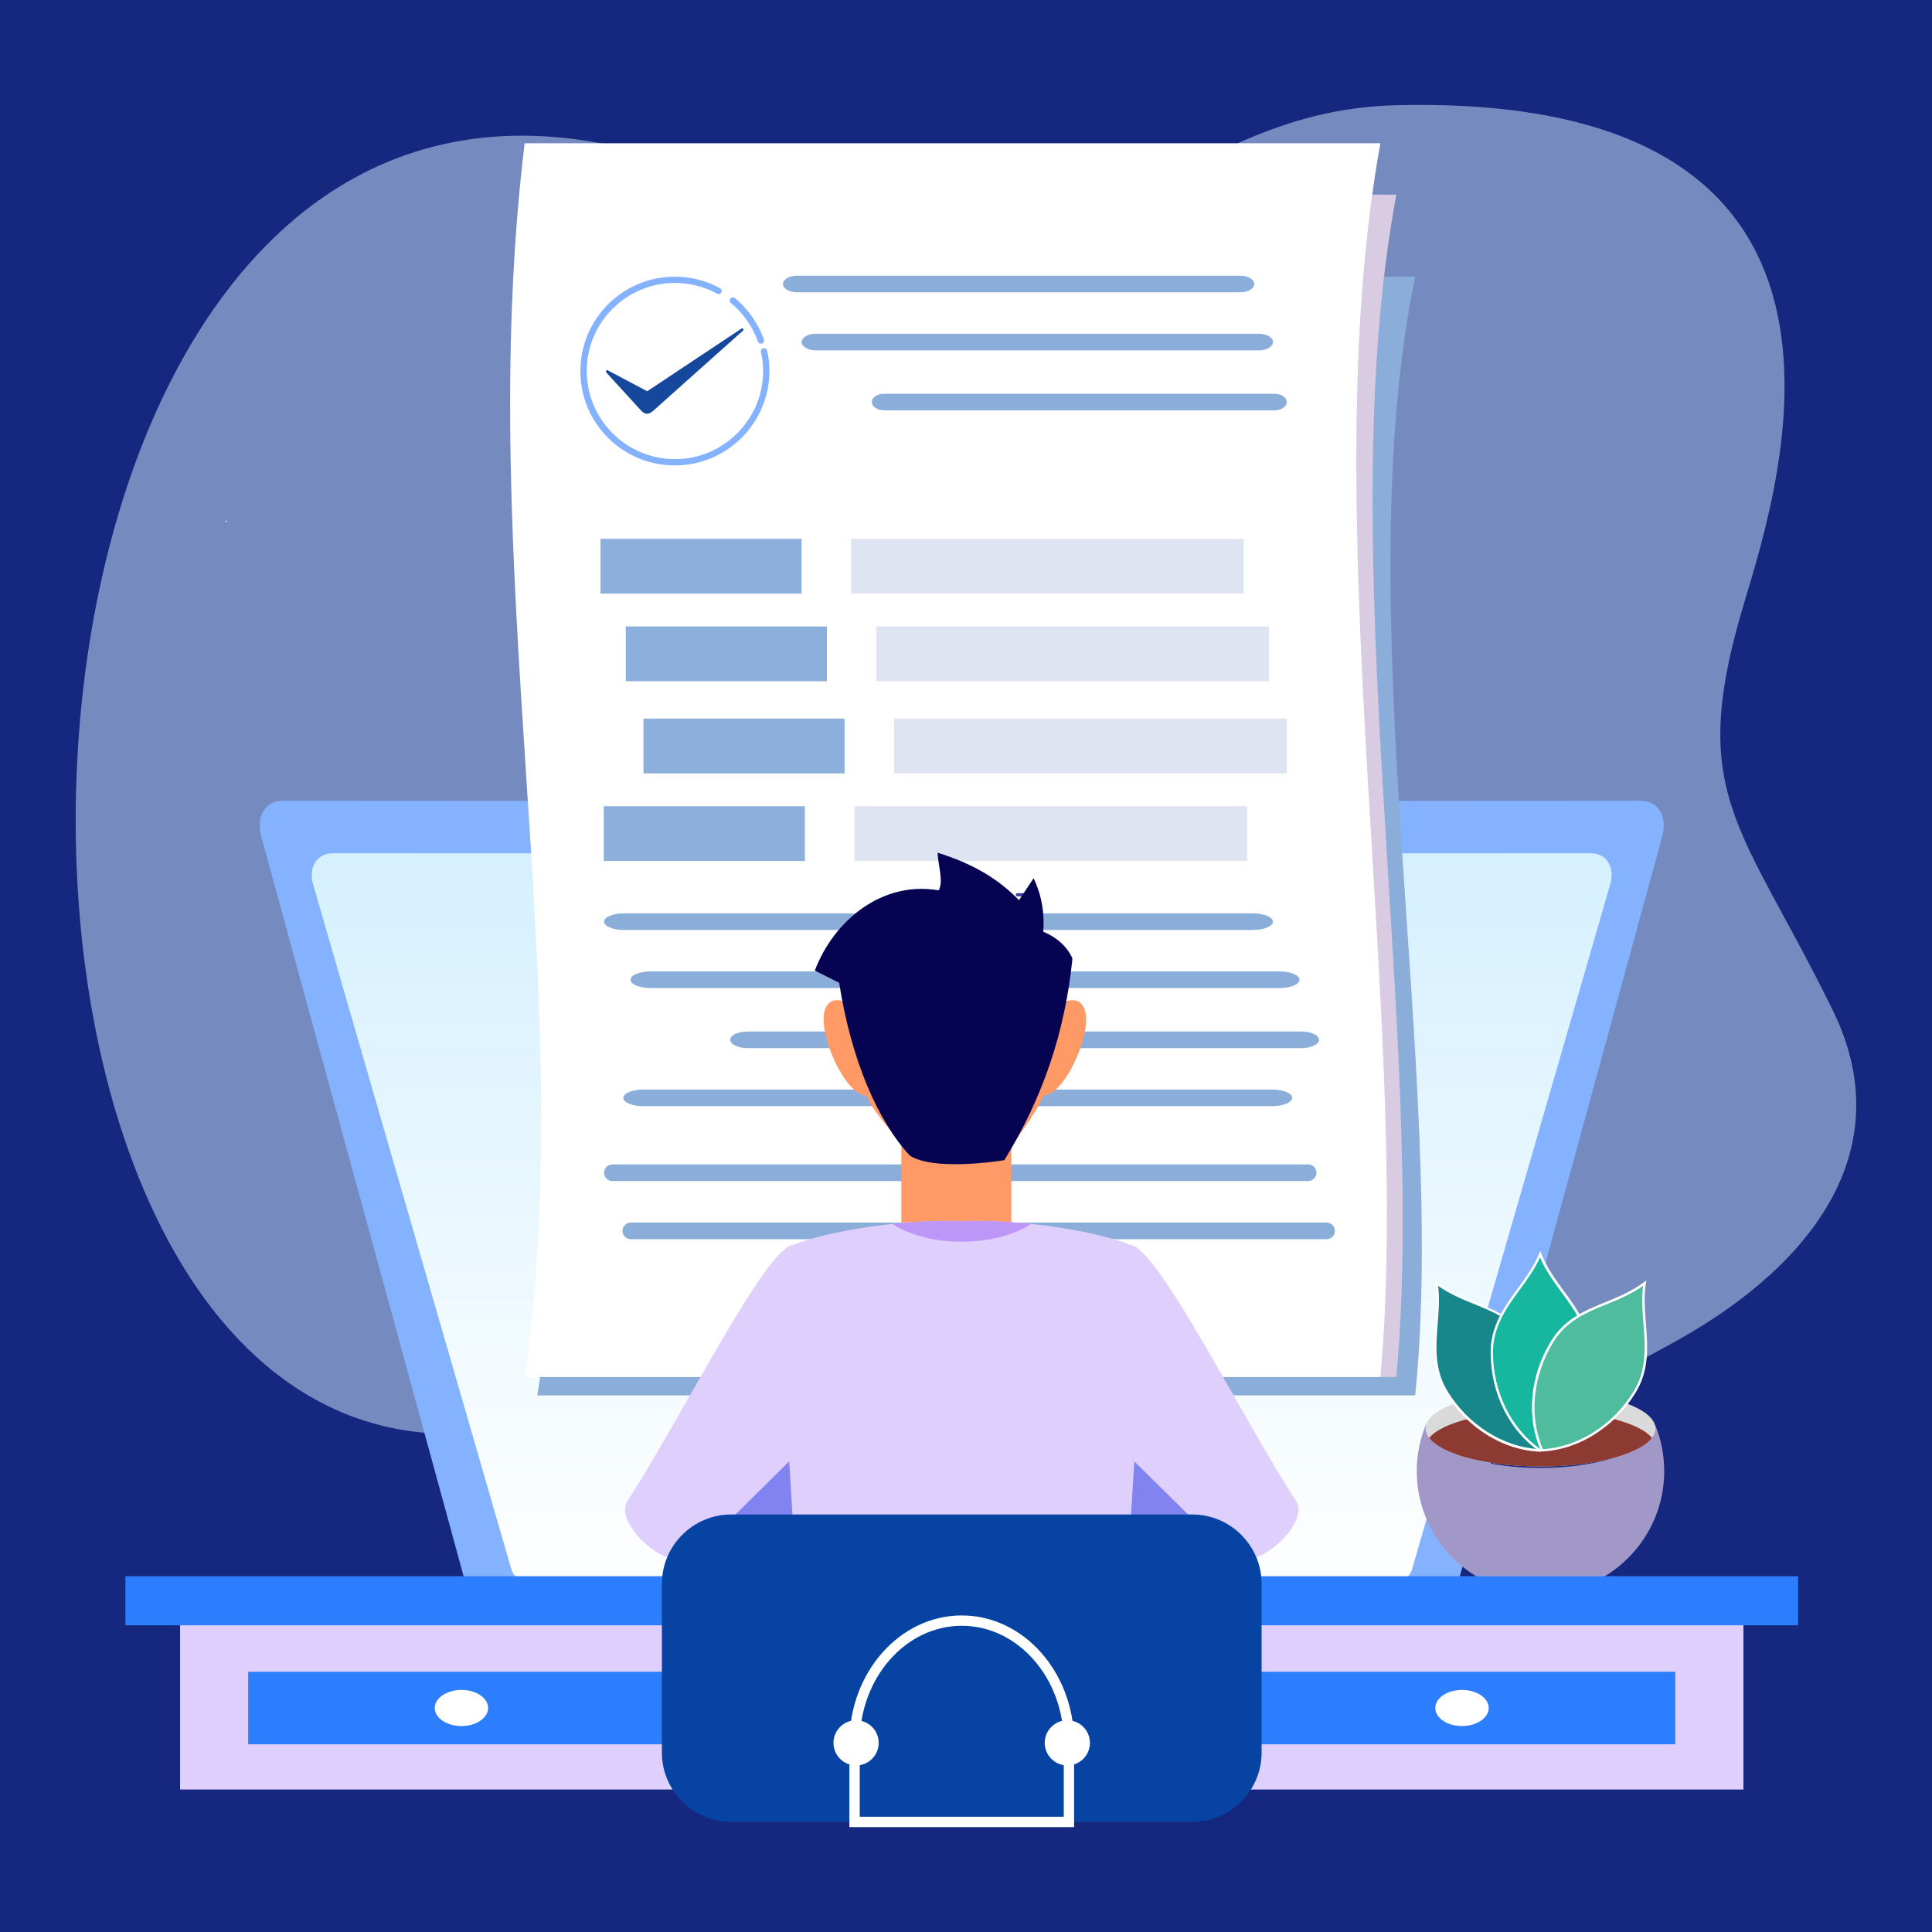 <svg xml:space="preserve" style="enable-background:new 0 0 2000 2000;" viewBox="0 0 2000 2000" y="0px" x="0px" xmlns:xlink="http://www.w3.org/1999/xlink" xmlns="http://www.w3.org/2000/svg" id="Illustration" version="1.1">
<style type="text/css">
	.st0{fill-rule:evenodd;clip-rule:evenodd;fill:#16277F;}
	.st1{opacity:0.5;fill-rule:evenodd;clip-rule:evenodd;fill:#D5F0FF;}
	.st2{fill:#84B2FE;}
	.st3{fill:url(#SVGID_1_);}
	.st4{fill:#A298C8;}
	.st5{fill:#DBDADB;}
	.st6{fill:#8D3B32;}
	.st7{fill:#17878B;}
	.st8{fill:#FFFFFF;}
	.st9{fill:#16B79E;}
	.st10{fill:#4FBD9D;}
	.st11{fill-rule:evenodd;clip-rule:evenodd;fill:#8BADDA;}
	.st12{fill-rule:evenodd;clip-rule:evenodd;fill:#D9CBE2;}
	.st13{fill-rule:evenodd;clip-rule:evenodd;fill:#FFFFFF;}
	.st14{fill:#8DAFDB;}
	.st15{fill:#DFE4F2;}
	.st16{fill-rule:evenodd;clip-rule:evenodd;fill:#15489D;}
	.st17{fill-rule:evenodd;clip-rule:evenodd;fill:#2C7EFE;}
	.st18{fill-rule:evenodd;clip-rule:evenodd;fill:#DFE6FF;}
	.st19{fill-rule:evenodd;clip-rule:evenodd;fill:#DFCFFD;}
	.st20{fill-rule:evenodd;clip-rule:evenodd;fill:#E6E6E6;}
	.st21{fill-rule:evenodd;clip-rule:evenodd;fill:#39429A;}
	.st22{fill-rule:evenodd;clip-rule:evenodd;fill:#6666FF;}
	.st23{fill-rule:evenodd;clip-rule:evenodd;fill:#CCCCFF;}
	.st24{fill-rule:evenodd;clip-rule:evenodd;fill:#8183F1;}
	.st25{fill-rule:evenodd;clip-rule:evenodd;fill:#FF9966;}
	.st26{fill-rule:evenodd;clip-rule:evenodd;fill:#060352;}
	.st27{fill-rule:evenodd;clip-rule:evenodd;fill:#BE96F8;}
	.st28{fill-rule:evenodd;clip-rule:evenodd;fill:#0643A3;}
</style>
<g id="Template_1_">
</g>
<g>
	<rect height="2000" width="2000" class="st0"></rect>
	<g>
		<path d="M1234.9,1445c23.1,17.5,130.3,150.7,502.1-57.8c146-81.9,228.5-202.2,160.3-341.3
			c-93.2-190-149.2-221.3-95.5-409.1c31.2-109.2,190.3-540.7-355.5-527.9c-250.5,5.9-278.2,228.2-738,63.2
			C-56.1-102.2-113.4,1498.1,474.2,1484.3c242.4-5.7,390.7-33.8,673.9-54.5c16.2-1.2,52.1-3.6,68.7,6.1L1234.9,1445z" class="st1" id="XMLID_264_"></path>
		<g>
			<path d="M292.2,829c186.2,0.1,372.6,0.2,558.7,0.3l144.7,0.1l144.7-0.1c186.2-0.1,372.6-0.2,558.7-0.3
				c17.6,0,27.3,16.5,21.8,36.7c-43.8,160.1-84.5,308.7-122.3,447c-35.3,129-68.3,249.6-99.1,362.4c-3.6,13-17.8,23.6-31.8,23.6
				h-51.6h-4.2h-2.7h-4.3h-2.7h-4.2h-2.8h-4.2h-2.7h-4.3h-2.7h-4.2h-2.8h-4.2h-2.8h-4.2h-2.7h-4.2h-2.8h-4.2h-2.8h-4.1h-2.8h-4.2
				h-2.8h-4.2h-2.8h-4.1h-2.8h-4.2h-2.8h-4.2h-2.7h-4.2h-2.8h-4.2h-2.8h-4.2h-2.7h-4.2h-2.8h-4.2h-2.8h-4.2h-2.7h-4.2h-2.8h-4.2
				h-2.8h-4.1h-2.8h-4.2h-2.8h-4.2h-2.8h-4.1h-2.8h-4.2h-2.8h-4.2h-2.8h-4.1h-2.8h-4.2h-2.8h-4.2h-2.8h-4.1h-2.8h-4.2h-2.8h-4.2
				h-2.7h-4.2h-2.8h-4.2h-2.8h-4.2h-2.7h-4.2h-2.8h-4.2h-2.7h-4.3h-2.7h-4.2h-2.8h-4.2h-2.7h-4.3h-2.7h-4.2h-2.7h-4.3h-2.7h-4.3
				h-2.7h-4.2h-2.7h-4.3h-2.7h-4.3h-2.7h-4.3h-2.7h-4.3h-2.7h-4.3h-2.7h-4.3h-2.7h-4.3h-2.7h-4.3h-2.7h-4.3h-2.7h-4.3h-2.7h-4.3
				h-2.7h-4.3h-2.7h-4.3h-2.7h-4.3h-2.7h-4.3h-2.7h-4.3h-2.7h-4.3h-2.7h-4.3H949h-4.3H942h-4.3H935h-4.3H928h-4.3h-2.7h-4.3h-2.7
				h-4.3h-2.7h-4.3h-2.7h-4.3h-2.7h-4.2h-2.7h-4.3h-2.7H875h-2.7H868h-2.7H861h-2.7h-4.2h-2.8h-4.2h-2.7h-4.3h-2.7h-4.2h-2.8h-4.2
				h-2.7h-4.2h-2.8h-4.2h-2.8h-4.2h-2.7h-4.2h-2.8h-4.2h-2.8h-4.2h-2.7h-4.2h-2.8h-4.2h-2.8h-4.1h-2.8h-4.2h-2.8h-4.2h-2.8h-4.1
				h-2.8h-4.2h-2.8h-4.2h-2.8h-4.1h-2.8h-4.2h-2.8h-4.2h-2.8h-4.1h-2.8h-4.2h-2.8h-4.2H684h-4.1H677h-4.2H670h-4.2h-2.7h-4.2h-2.8
				h-4.2h-2.8h-4.2h-2.7H638h-2.8H631h-2.8H624h-2.7H617h-2.8h-4.2h-2.7h-4.3h-2.7h-4.2h-2.8h-4.2h-2.7h-4.3h-2.7h-4.2h-51.6
				c-14,0-28.3-10.5-31.8-23.6c-30.9-112.8-63.8-233.3-99.1-362.4c-37.8-138.2-78.6-286.9-122.3-447
				C264.9,845.5,274.6,829,292.2,829L292.2,829z" class="st2"></path>
			<linearGradient y2="1644.338" x2="995.575" y1="883.312" x1="995.575" gradientUnits="userSpaceOnUse" id="SVGID_1_">
				<stop style="stop-color:#D5F0FF" offset="0"></stop>
				<stop style="stop-color:#FFFFFF" offset="1"></stop>
			</linearGradient>
			<path d="M344.4,883.3c172.4,0.1,344.9,0.1,517.3,0.2l133.9,0.1l133.9-0.1c172.4-0.1,344.9-0.1,517.3-0.2
				c16.3,0,25.2,14.4,20.1,32.1c-40.5,140.1-78.2,270.2-113.2,391.2c-32.6,112.9-63.2,218.5-91.7,317.1
				c-3.3,11.4-16.4,20.6-29.4,20.6h-47.7h-3.9h-2.6h-3.9h-2.6h-3.9h-2.6h-3.9h-2.6h-3.9h-2.5h-3.9h-2.6h-3.9h-2.5h-3.9h-2.6h-3.9
				h-2.6h-3.9h-2.6h-3.9h-2.6h-3.9h-2.6h-3.9h-2.6h-3.9h-2.6h-3.9h-2.6h-3.9h-2.6h-3.9h-2.6h-3.9h-2.6h-3.9h-2.6h-3.9h-2.6h-3.9
				h-2.6h-3.9h-2.6h-3.9h-2.6h-3.9h-2.6h-3.9h-2.6h-3.9h-2.6h-3.9h-2.6h-3.9h-2.6h-3.9h-2.6h-3.9h-2.6h-3.9h-2.6h-3.9h-2.6h-3.9
				h-2.6h-3.9h-2.6h-3.9h-2.6h-3.9h-2.6h-3.9h-2.6h-3.9h-2.5h-3.9h-2.6h-3.9h-2.6h-3.9h-2.6h-3.9h-2.6h-3.9h-2.6h-3.9h-2.6h-3.9
				h-2.6h-3.9h-2.6h-3.9h-2.5h-3.9h-2.6h-3.9h-2.5h-3.9h-2.6h-3.9h-2.5h-3.9h-2.5h-4h-2.5h-4h-2.4h-4h-2.5h-4h-2.4h-4h-2.5h-4h-2.4
				h-4h-2.5h-4h-2.4h-4h-2.5h-3.9h-2.5h-4h-2.4h-4h-2.5h-4h-2.4h-4h-2.5h-4h-2.5h-3.9H946h-4h-2.5h-3.9H933h-4h-2.5h-3.9h-2.5h-4
				h-2.5h-3.9h-2.6h-3.9h-2.5h-3.9h-2.6h-3.9h-2.5h-3.9h-2.6h-3.9H875H871h-2.6h-3.9H862h-3.9h-2.6h-3.9h-2.6h-3.9h-2.6h-3.9h-2.6
				h-3.9h-2.6h-3.9h-2.6h-3.9h-2.6h-3.9h-2.6h-3.9h-2.6H800h-2.6h-3.9H791h-3.9h-2.6h-3.9h-2.6h-3.9h-2.6h-3.9h-2.6h-3.9h-2.6h-3.9
				h-2.6h-3.9h-2.6h-3.9h-2.6h-3.9h-2.6H729h-2.6h-3.9H720h-3.9h-2.6h-3.9h-2.6h-3.9h-2.6h-3.9h-2.6h-3.9h-2.6h-3.9h-2.6h-3.9h-2.6
				h-3.9h-2.6h-3.9h-2.6H658h-2.6h-3.9H649h-3.9h-2.6h-3.9h-2.6h-3.9h-2.6h-3.9h-2.6h-3.9h-2.5h-3.9h-2.6h-3.9h-47.7
				c-13,0-26.1-9.2-29.4-20.6c-28.6-98.7-59.1-204.2-91.8-317.1c-35-120.9-72.6-251.1-113.2-391.2
				C319.1,897.7,328.1,883.3,344.4,883.3L344.4,883.3z" class="st3"></path>
		</g>
		<g id="XMLID_1878_">
			<path d="M1713.5,1475.2c6,14.7,9.3,30.8,9.3,47.7c0,70.3-57.3,127.4-128.1,127.4
				c-70.7,0-128.1-57.1-128.1-127.4c0-16.9,3.3-33,9.3-47.7h2.4c0,0.2,0,0.5,0,0.7c0,24.1,52.1,43.7,116.3,43.7
				c64.3,0,116.3-19.6,116.3-43.7c0-0.3,0-0.5,0-0.7H1713.5z" class="st4" id="XMLID_1951_"></path>
			<path d="M1594.8,1518.1c65.5,0,118.9-17.6,118.9-39.3c0-21.6-53.4-39.2-118.9-39.2
				c-65.5,0-119,17.6-119,39.2C1475.8,1500.4,1529.2,1518.1,1594.8,1518.1L1594.8,1518.1z" class="st5" id="XMLID_1950_"></path>
			<path d="M1594.8,1460.5c55.6,0,102.3,11.9,115.3,28c-13.1,17.1-59.7,29.6-115.3,29.6
				s-102.3-12.6-115.3-29.6C1492.5,1472.4,1539.2,1460.5,1594.8,1460.5L1594.8,1460.5z" class="st6" id="XMLID_1948_"></path>
			<g id="XMLID_1947_">
				<path d="M1487,1328.3c32.7,24.6,73.2,23.6,95.8,60.5c22.6,36.8,25.2,79.5,10.4,112.6
					c-36.3-1.9-73.2-23.6-95.8-60.4C1474.8,1404.2,1493.1,1364.9,1487,1328.3L1487,1328.3z" class="st7" id="XMLID_1961_"></path>
				<path d="M1594,1502.8l-0.9,0c-18.3-1-36.9-6.9-53.6-17.3c-17.2-10.7-32.2-25.8-43.2-43.7
					c-14.4-23.5-12.4-48-10.6-71.7c1.1-13.7,2.2-28,0-41.4l-0.5-3.1l2.5,1.9c12.6,9.5,26.5,15.2,39.9,20.7
					c21.7,8.9,42.2,17.3,56.2,40.2c11,17.9,17.7,38.1,19.4,58.2c1.6,19.6-1.4,38.8-8.9,55.6L1594,1502.8z M1488.7,1331.1
					c1.7,12.8,0.6,26.1-0.4,39c-1.8,23.3-3.8,47.4,10.2,70.2c21.3,34.7,57.2,57.5,93.9,59.8c14.7-33.7,10.6-76-10.7-110.7
					c-13.6-22.2-33.7-30.4-55-39.2C1514,1345.1,1500.8,1339.7,1488.7,1331.1z" class="st8" id="XMLID_1962_"></path>
			</g>
			<g id="XMLID_1946_">
				<path d="M1594.3,1298.4c15.1,38,50.1,58.3,50.1,101.5c0,43.2-20.1,80.9-50.1,101.5
					c-30-20.6-50-58.3-50-101.5C1544.3,1356.8,1580.4,1332.8,1594.3,1298.4L1594.3,1298.4z" class="st9" id="XMLID_1957_"></path>
				<path d="M1594.3,1503l-0.7-0.5c-15.1-10.4-27.8-25.2-36.6-42.8c-9.1-18.1-13.9-38.8-13.9-59.8
					c0-27.5,14.5-47.5,28.5-66.7c8.1-11.1,16.5-22.7,21.6-35.3l1.2-2.9l1.2,2.9c5.8,14.6,14.6,26.7,23.2,38.4
					c13.9,18.9,26.9,36.8,26.9,63.6c0,21-4.8,41.7-13.9,59.8c-8.8,17.6-21.5,32.4-36.7,42.8L1594.3,1503z M1594.2,1301.7
					c-5.3,11.8-13.1,22.6-20.7,33c-13.8,18.9-28,38.5-28,65.2c0,40.7,18.7,78.9,48.7,100c30.1-21.1,48.8-59.3,48.8-100
					c0-26-12.8-43.6-26.5-62.1C1608.5,1326.8,1600.1,1315.4,1594.2,1301.7z" class="st8" id="XMLID_1958_"></path>
			</g>
			<g id="XMLID_1952_">
				<path d="M1702.6,1328.3c-32.7,24.6-73.2,23.6-95.8,60.5c-22.6,36.8-25.2,79.5-10.4,112.6
					c36.3-1.9,73.2-23.6,95.8-60.4C1714.8,1404.2,1696.5,1364.9,1702.6,1328.3L1702.6,1328.3z" class="st10" id="XMLID_1953_"></path>
				<path d="M1595.6,1502.8l-0.4-0.8c-7.5-16.8-10.6-36-8.9-55.6c1.7-20.2,8.4-40.3,19.4-58.2
					c14-22.9,34.5-31.3,56.2-40.2c13.4-5.5,27.3-11.2,39.9-20.7l2.5-1.9l-0.5,3.1c-2.2,13.5-1.1,27.7,0,41.4
					c1.9,23.7,3.8,48.3-10.6,71.7c-11,17.9-25.9,33-43.2,43.7c-16.7,10.4-35.3,16.4-53.6,17.3L1595.6,1502.8z M1700.9,1331.1
					c-12.2,8.6-25.3,14-38,19.2c-21.3,8.7-41.4,17-55,39.2c-21.3,34.7-25.4,77-10.7,110.7c36.7-2.2,72.6-25.1,93.9-59.8
					c14-22.8,12-46.9,10.2-70.2C1700.3,1357.3,1699.2,1344,1700.9,1331.1z" class="st8" id="XMLID_1955_"></path>
			</g>
		</g>
		<g>
			<path d="M556.2,286.4c302.9,0,605.9,0,908.8,0c-71.8,348.4,33.8,824.7,0,1158.1H556.2
				C615.4,1081.2,501.3,687,556.2,286.4L556.2,286.4z" class="st11" id="XMLID_8829_"></path>
			<path d="M572.8,201.5c290.9,0,581.8,0,872.7,0c-69,368.2,32.4,871.6,0,1224H572.8
				C629.6,1041.6,520,625,572.8,201.5L572.8,201.5z" class="st12" id="XMLID_8828_"></path>
			<path d="M543.1,148.3c295.3,0,590.6,0,885.9,0c-70,384.2,33,909.5,0,1277.2H543.1
				C600.8,1024.8,489.6,590.2,543.1,148.3L543.1,148.3z" class="st13" id="XMLID_8826_"></path>
			<path d="M1297.1,945.5H645.9c-11.4,0-20.6,3.8-20.6,8.6l0,0c0,4.7,9.2,8.6,20.6,8.6h651.2
				c11.4,0,20.6-3.8,20.6-8.6l0,0C1317.7,949.4,1308.5,945.5,1297.1,945.5L1297.1,945.5z" class="st11" id="XMLID_8825_"></path>
			<path d="M1324.7,1005.6H673.5c-11.4,0-20.8,3.9-20.8,8.6l0,0c0,4.7,9.4,8.6,20.8,8.6h651.2
				c11.3,0,20.6-3.9,20.6-8.6l0,0C1345.3,1009.5,1335.9,1005.6,1324.7,1005.6L1324.7,1005.6z" class="st11" id="XMLID_8824_"></path>
			<path d="M774,1067.8h573.1c10,0,18.3,3.8,18.3,8.6l0,0c0,4.7-8.2,8.6-18.3,8.6H774
				c-9.9,0-18.1-3.9-18.1-8.6l0,0C755.8,1071.6,764.1,1067.8,774,1067.8L774,1067.8z" class="st11" id="XMLID_8823_"></path>
			<path d="M1283.9,285.4H825c-8,0-14.5,3.8-14.5,8.6l0,0c0,4.7,6.5,8.6,14.5,8.6h458.9
				c8,0,14.5-3.8,14.5-8.6l0,0C1298.4,289.2,1291.9,285.4,1283.9,285.4L1283.9,285.4z" class="st11" id="XMLID_3_"></path>
			<path d="M1303.4,345.5H844.4c-8,0-14.6,3.9-14.6,8.6l0,0c0,4.7,6.6,8.6,14.6,8.6h458.9
				c7.9,0,14.5-3.9,14.5-8.6l0,0C1317.9,349.4,1311.3,345.5,1303.4,345.5L1303.4,345.5z" class="st11" id="XMLID_2_"></path>
			<path d="M915.3,407.6h403.9c7.1,0,12.9,3.8,12.9,8.6l0,0c0,4.7-5.8,8.6-12.9,8.6H915.3
				c-7,0-12.8-3.9-12.8-8.6l0,0C902.5,411.4,908.3,407.6,915.3,407.6L915.3,407.6z" class="st11" id="XMLID_1_"></path>
			<path d="M665.9,1127.9h651.2c11.3,0,20.6,3.9,20.6,8.6l0,0c0,4.7-9.4,8.6-20.6,8.6H665.9
				c-11.4,0-20.6-3.8-20.6-8.6l0,0C645.3,1131.7,654.5,1127.9,665.9,1127.9L665.9,1127.9z" class="st11" id="XMLID_8822_"></path>
			<path d="M1354.2,1205.4H633.9c-4.7,0-8.6,3.9-8.6,8.6l0,0c0,4.7,3.9,8.6,8.6,8.6h720.3
				c4.7,0,8.6-3.9,8.6-8.6l0,0C1362.8,1209.3,1358.9,1205.4,1354.2,1205.4L1354.2,1205.4z" class="st11" id="XMLID_8821_"></path>
			<path d="M1373.3,1265.6H653c-4.7,0-8.6,3.8-8.6,8.6l0,0c0,4.7,3.8,8.6,8.6,8.6h720.3
				c4.7,0,8.6-3.8,8.6-8.6l0,0C1381.9,1269.4,1378,1265.6,1373.3,1265.6L1373.3,1265.6z" class="st11" id="XMLID_8819_"></path>
			<rect height="56.7" width="208.2" class="st14" y="557.8" x="621.6" id="XMLID_8839_"></rect>
			<rect height="56.7" width="208.2" class="st14" y="648.5" x="647.8" id="XMLID_8837_"></rect>
			<rect height="56.7" width="208.2" class="st14" y="743.9" x="666.1" id="XMLID_8836_"></rect>
			<rect height="56.7" width="208.2" class="st14" y="834.6" x="625" id="XMLID_8835_"></rect>
			<rect height="56.7" width="406.4" class="st15" y="557.8" x="881" id="XMLID_8834_"></rect>
			<rect height="56.7" width="406.4" class="st15" y="648.5" x="907.3" id="XMLID_8832_"></rect>
			<rect height="56.7" width="406.4" class="st15" y="743.9" x="925.6" id="XMLID_8831_"></rect>
			<rect height="56.7" width="406.4" class="st15" y="834.6" x="884.5" id="XMLID_8840_"></rect>
			<g>
				<path d="M698.6,478.5c52,0,94.6-42.3,94.6-94.6c0-52-42.5-94.3-94.6-94.3
					c-52,0-94.6,42.3-94.6,94.3C604.1,436.2,646.6,478.5,698.6,478.5L698.6,478.5z" class="st13" id="XMLID_2591_"></path>
				<g id="XMLID_2586_">
					<g id="XMLID_2589_">
						<g id="XMLID_2590_">
							<path d="M787.8,354.8c-0.9,0-1.7-0.5-2-1.4c-5.8-15.9-15.6-29.9-28.4-40.6c-0.9-0.8-1-2.1-0.3-3.1
								c0.8-0.9,2.1-1,3.1-0.3c13.4,11.2,23.7,25.9,29.7,42.5c0.4,1.1-0.2,2.4-1.3,2.8C788.3,354.8,788.1,354.8,787.8,354.8z" class="st2"></path>
							<path d="M787.8,355.9c-1.4,0-2.6-0.9-3.1-2.2c-5.7-15.7-15.4-29.6-28.1-40.1c-0.7-0.6-1.1-1.3-1.2-2.2
								c-0.1-0.9,0.2-1.7,0.7-2.4c0.6-0.7,1.3-1.1,2.2-1.2c0.9-0.1,1.7,0.2,2.4,0.7c13.6,11.3,24,26.1,30.1,42.9
								c0.3,0.8,0.3,1.7-0.1,2.5c-0.4,0.8-1,1.4-1.8,1.7C788.6,355.9,788.2,355.9,787.8,355.9z M758.7,310.1
								C758.7,310.1,758.7,310.1,758.7,310.1c-0.4,0-0.6,0.2-0.8,0.4c-0.2,0.2-0.3,0.5-0.2,0.8c0,0.3,0.2,0.5,0.4,0.7
								c13,10.8,22.9,25,28.8,41.1c0.2,0.5,0.8,0.8,1.4,0.6c0.3-0.1,0.5-0.3,0.6-0.6c0.1-0.3,0.1-0.6,0-0.8c-6-16.4-16.1-31-29.4-42
								C759.2,310.1,759,310.1,758.7,310.1z" class="st2"></path>
						</g>
					</g>
					<g id="XMLID_2587_">
						<g id="XMLID_2588_">
							<path d="M698.6,480.7c-25.9,0-50.2-10.1-68.4-28.3c-18.3-18.3-28.3-42.6-28.3-68.4c0-53.2,43.4-96.5,96.7-96.5
								c16.4,0,31.9,4,46.2,11.7c1.1,0.6,1.4,1.9,0.9,2.9c-0.6,1.1-1.9,1.4-2.9,0.9c-13.7-7.4-28.6-11.2-44.2-11.2
								c-50.9,0-92.4,41.3-92.4,92.2c0,50.9,41.4,92.4,92.4,92.4c50.9,0,92.4-41.4,92.4-92.4c0-7-0.8-13.7-2.4-19.7
								c-0.3-1.2,0.4-2.3,1.6-2.6c1.2-0.3,2.3,0.4,2.6,1.6c1.7,6.4,2.5,13.4,2.5,20.8C795.4,437.3,752,480.7,698.6,480.7z" class="st2"></path>
							<path d="M698.6,481.8c-26.2,0-50.7-10.2-69.2-28.6c-18.5-18.5-28.6-43-28.6-69.2c0-53.8,43.9-97.6,97.8-97.6
								c16.5,0,32.3,4,46.8,11.9c1.6,0.9,2.2,2.8,1.3,4.4c-0.9,1.6-2.8,2.2-4.4,1.3c-13.5-7.4-28.2-11.1-43.6-11.1
								c-50.3,0-91.3,40.8-91.3,91.1c0,50.3,41,91.3,91.3,91.3c50.3,0,91.3-41,91.3-91.3c0-6.9-0.8-13.5-2.3-19.5
								c-0.2-0.8-0.1-1.7,0.3-2.5c0.4-0.8,1.2-1.3,2-1.5c0.8-0.2,1.7-0.1,2.5,0.3c0.8,0.4,1.3,1.2,1.5,2c1.7,6.5,2.5,13.6,2.5,21.1
								C796.5,437.9,752.6,481.8,698.6,481.8z M698.6,288.6c-52.7,0-95.6,42.8-95.6,95.4c0,25.6,9.9,49.6,28,67.7
								c18,18,42.1,28,67.7,28c52.7,0,95.6-42.9,95.6-95.6c0-7.3-0.8-14.2-2.5-20.6c-0.1-0.3-0.2-0.5-0.5-0.7
								c-0.2-0.1-0.5-0.2-0.8-0.1c-0.6,0.2-0.9,0.7-0.8,1.3c1.6,6.2,2.4,12.9,2.4,20c0,51.5-41.9,93.5-93.5,93.5
								c-51.5,0-93.5-41.9-93.5-93.5c0-51.4,41.9-93.2,93.5-93.2c15.8,0,30.8,3.8,44.7,11.4c0.5,0.3,1.2,0.1,1.5-0.4
								c0.3-0.5,0.1-1.2-0.4-1.5C730.2,292.5,714.8,288.6,698.6,288.6z" class="st2"></path>
						</g>
					</g>
				</g>
				<path d="M670,405l-40.6-21.5c-2-1.2-2.4,1-1.7,2.2l36.7,40.1c3.9,3.4,6.8,3.4,11.2,0
					c31.3-27.9,62.3-55.7,93.6-83.6c1-1,0-2.9-1.7-2L670,405z" class="st16" id="XMLID_2585_"></path>
			</g>
		</g>
		<g>
			<g>
				<g>
					<rect height="75.1" width="441.7" class="st17" y="1730.6" x="779.1" id="XMLID_127_"></rect>
					<path d="M1000,1786.8c15.2,0,27.6-8.4,27.6-18.7c0-10.3-12.4-18.7-27.6-18.7
						c-15.2,0-27.7,8.4-27.7,18.7C972.3,1778.5,984.8,1786.8,1000,1786.8L1000,1786.8z" class="st18" id="XMLID_128_"></path>
				</g>
				<g>
					<rect height="202.9" width="1618.4" class="st19" y="1649.6" x="186.4" id="XMLID_105_"></rect>
					<rect height="50.8" width="1731.6" class="st17" y="1631.7" x="129.8" id="XMLID_124_"></rect>
					<rect height="75.1" width="441.7" class="st17" y="1730.6" x="256.9" id="XMLID_125_"></rect>
					<path d="M477.7,1786.8c15.2,0,27.6-8.4,27.6-18.7c0-10.3-12.4-18.7-27.6-18.7
						c-15.2,0-27.7,8.4-27.7,18.7C450.1,1778.5,462.5,1786.8,477.7,1786.8L477.7,1786.8z" class="st13" id="XMLID_126_"></path>
					<rect height="75.1" width="441.7" class="st17" y="1730.6" x="1292.5" id="XMLID_129_"></rect>
					<path d="M1513.4,1786.8c15.2,0,27.7-8.4,27.7-18.7c0-10.3-12.4-18.7-27.7-18.7
						c-15.2,0-27.6,8.4-27.6,18.7C1485.8,1778.5,1498.2,1786.8,1513.4,1786.8L1513.4,1786.8z" class="st13" id="XMLID_130_"></path>
				</g>
			</g>
			<g>
				<path d="M1053.2,1084.7h16.4c0.9,0,1.7,0.7,1.7,1.7l0,0c0,0.9-0.7,1.7-1.7,1.7h-16.4
					c-0.9,0-1.6-0.7-1.6-1.7l0,0C1051.6,1085.4,1052.3,1084.7,1053.2,1084.7L1053.2,1084.7z" class="st20" id="XMLID_54_"></path>
				<path d="M1053.2,1030.3h16.4c0.9,0,1.7,0.7,1.7,1.7l0,0c0,0.9-0.7,1.6-1.7,1.6h-16.4
					c-0.9,0-1.6-0.7-1.6-1.6l0,0C1051.6,1031,1052.3,1030.3,1053.2,1030.3L1053.2,1030.3z" class="st20" id="XMLID_55_"></path>
				<path d="M1053.2,980.7h16.4c0.9,0,1.7,0.7,1.7,1.6l0,0c0,0.9-0.7,1.7-1.7,1.7h-16.4
					c-0.9,0-1.6-0.7-1.6-1.7l0,0C1051.6,981.4,1052.3,980.7,1053.2,980.7L1053.2,980.7z" class="st20" id="XMLID_56_"></path>
				<path d="M1053.2,924.6h16.4c0.9,0,1.7,0.7,1.7,1.7l0,0c0,0.9-0.7,1.6-1.7,1.6h-16.4
					c-0.9,0-1.6-0.7-1.6-1.6l0,0C1051.6,925.4,1052.3,924.6,1053.2,924.6L1053.2,924.6z" class="st21" id="XMLID_57_"></path>
				<rect height="64.3" width="159.3" class="st22" y="1542.4" x="949.3" id="XMLID_99_"></rect>
				<polygon points="1015.2,1236.7 1202.7,1521.4 1122.9,1521.4 935.4,1236.7" class="st23" id="XMLID_104_"></polygon>
				<rect height="136.9" width="505.7" class="st24" y="1480.3" x="736.6" id="XMLID_131_"></rect>
				<path d="M880.6,993.6c-1.8,15.7-2.5,30.7-2.2,45c-10.1-4.7-21-6-25,8.6
					c-5.8,26.8,22.6,87,43.5,86.9c6.9,18.7,39.3,50.3,47.4,65l43-7.3v0.2l1.2-0.1l1.3,0.1v-0.2l47.4,9.6c8.2-14.7,36-48.6,42.9-67.3
					c20.8,0.1,49.3-60.1,43.4-86.9c-4-14.6-14.9-13.3-25-8.6c0.4-14.3-0.2-29.3-2.2-45l-107.2-32.4v-0.4l-0.7,0.2l-0.7-0.2v0.4
					L880.6,993.6z" class="st25" id="XMLID_132_"></path>
				<rect height="115.5" width="113.8" class="st25" y="1149.9" x="933.1" id="XMLID_133_"></rect>
				<path d="M868.7,1017.4c12.5,80.5,40.3,143.4,72.9,178.6c17.6,12.6,65.4,10.1,98.1,5
					c40.3-65.4,62.9-133.4,70.5-208.8c-5-11.3-15.1-21.4-30.2-27.7c1.3-18.9-1.2-36.5-10-55.4l-15.1,22.7
					c-20.1-20.2-44-36.5-84.3-49.1c0.4,13,6.3,28.9,1.2,39c-57.8-10.1-108.2,30.2-128.3,83C851.9,1009,860.2,1013.2,868.7,1017.4
					L868.7,1017.4z" class="st26" id="XMLID_134_"></path>
				<path d="M821.4,1288.6c-28.6,2.2-114.7,177-172,265.5c-15.4,24,48.6,80.6,70.6,54.5l97-95.8
					l6.6,108.8l172-4.1l172,4.1l6.6-108.8l97,95.8c22.1,26.1,86-30.5,70.6-54.5c-57.3-88.5-143.4-263.3-172-265.5
					c-35.3-14.4-113.6-26.7-174.2-24.5C935,1261.9,856.7,1274.2,821.4,1288.6L821.4,1288.6z" class="st19" id="XMLID_135_"></path>
				<path d="M1067.5,1267c-17.1,11.2-43,18.4-71.9,18.4s-54.8-7.1-71.9-18.4
					c24.3-2.6,49.3-3.8,71.9-2.9C1018.1,1263.2,1043.1,1264.5,1067.5,1267L1067.5,1267z" class="st27" id="XMLID_136_"></path>
				<g>
					<path d="M756.9,1567.8h477.4c39.5,0,71.7,32.3,71.7,71.7v174.8c0,39.5-32.3,71.7-71.7,71.7H756.9
						c-39.5,0-71.7-32.3-71.7-71.7v-174.8C685.2,1600,717.4,1567.8,756.9,1567.8L756.9,1567.8z" class="st28" id="XMLID_137_"></path>
					<g id="XMLID_138_">
						<path d="M1111.9,1891.4H879.3v-87.8c0-72.4,52.2-131.3,116.3-131.3c64.1,0,116.3,58.9,116.3,131.3V1891.4z
							 M890,1880.7h211.2v-77.1c0-66.5-47.4-120.6-105.6-120.6c-58.2,0-105.6,54.1-105.6,120.6V1880.7z" class="st8"></path>
					</g>
					<g id="XMLID_139_">
						<path d="M886.2,1827.6c12.9,0,23.4-10.5,23.4-23.4c0-12.9-10.5-23.4-23.4-23.4c-12.9,0-23.4,10.5-23.4,23.4
							C862.8,1817.1,873.3,1827.6,886.2,1827.6L886.2,1827.6z" class="st13"></path>
					</g>
					<g id="XMLID_140_">
						<path d="M1104.9,1827.6c12.9,0,23.4-10.5,23.4-23.4c0-12.9-10.5-23.4-23.4-23.4c-12.9,0-23.4,10.5-23.4,23.4
							C1081.5,1817.1,1092,1827.6,1104.9,1827.6L1104.9,1827.6z" class="st13"></path>
					</g>
				</g>
			</g>
		</g>
		<g>
			<g>
				<path d="M234.9,539.1c0.2,0,0.3,0.2,0.3,0.4c0,0.2-0.1,0.4-0.3,0.4h-1.4c-0.2,0-0.3-0.2-0.3-0.4
					c0-0.2,0.1-0.4,0.3-0.4H234.9z" class="st8"></path>
			</g>
		</g>
	</g>
</g>
</svg>
